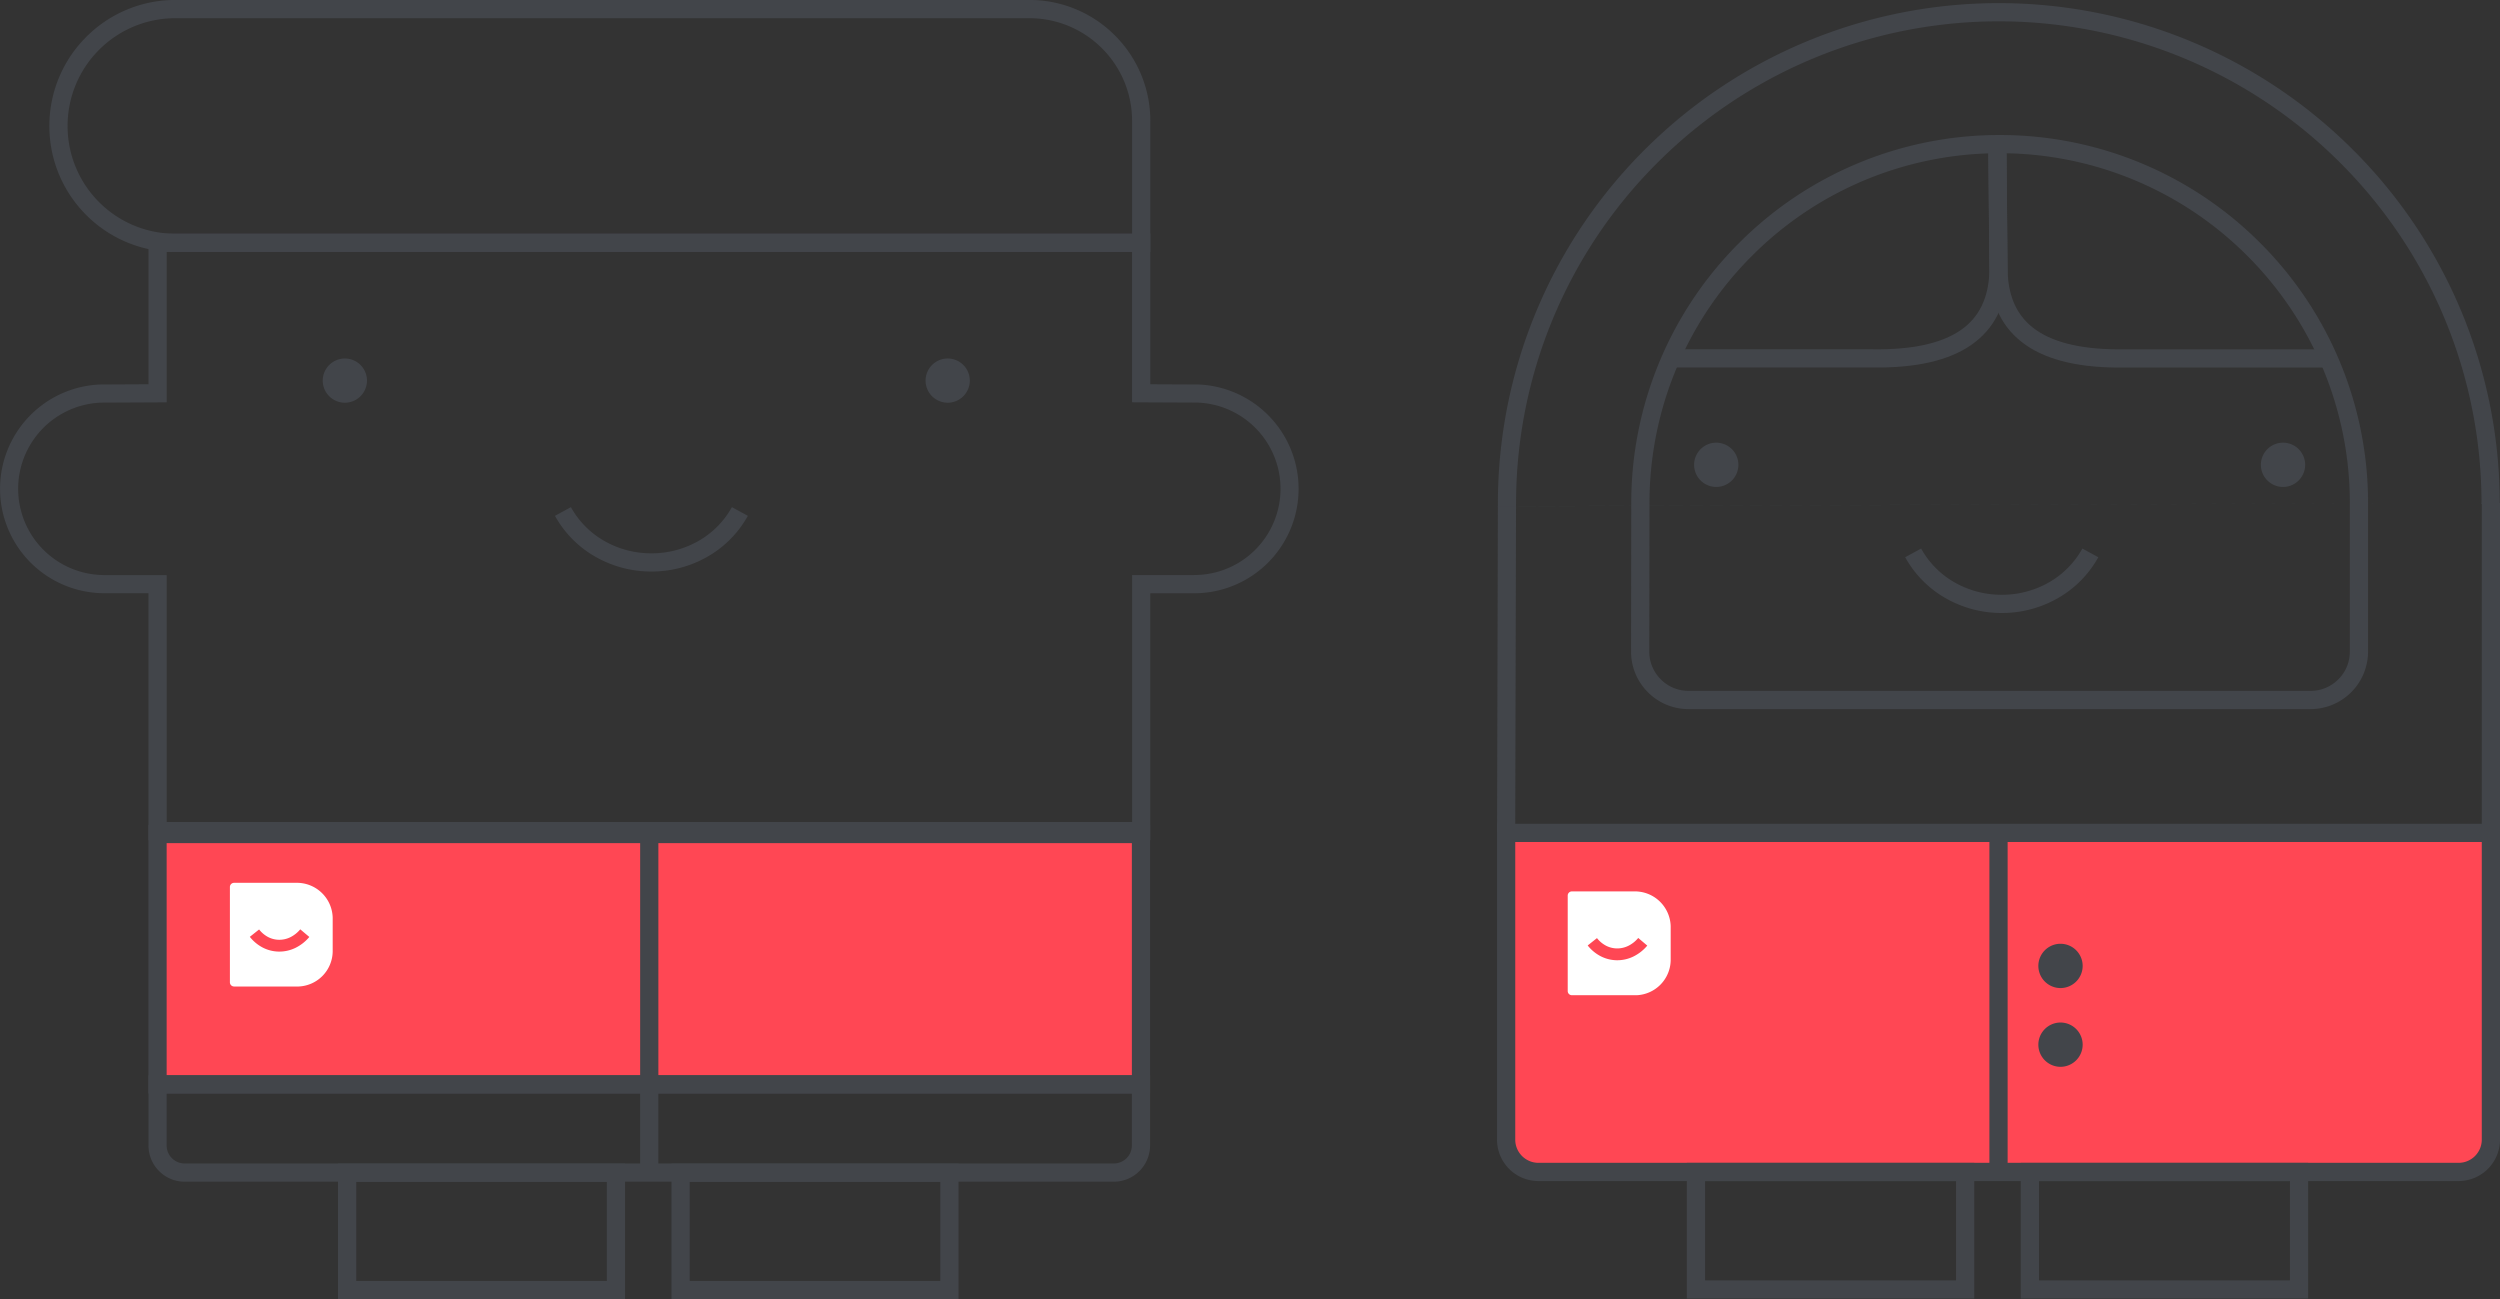 <svg xmlns="http://www.w3.org/2000/svg" xmlns:xlink="http://www.w3.org/1999/xlink" width="306.401" height="159.227" viewBox="0 0 306.401 159.227"><rect x="0" y="0" width="306.401" height="159.227" fill="#333333" stroke="none"/><defs><clipPath id="a"><path d="M0,77.78H306.4V-81.447H0Z" transform="translate(0 81.447)" fill="none"/></clipPath></defs><g transform="translate(0 81.447)"><g transform="translate(19.31 20.769)"><path d="M58.876,14.987V-15.694H-61.652V14.987H58.876Z" transform="translate(61.652 15.694)" fill="#ff4754"/></g><g transform="translate(0 -81.447)" clip-path="url(#a)"><g transform="translate(68.016 62.156)"><path d="M11.548.52a13.015,13.015,0,0,1-4.932,5A13.776,13.776,0,0,1-.272,7.348,13.789,13.789,0,0,1-7.162,5.52a13.01,13.01,0,0,1-4.93-5l1.953-1.064A10.8,10.8,0,0,0-6.053,3.593,11.558,11.558,0,0,0-.272,5.116,11.563,11.563,0,0,0,5.509,3.593,10.8,10.8,0,0,0,9.595-.544Z" transform="translate(12.092 0.544)" fill="#42454a"/></g><g transform="translate(39.555 43.937)"><path d="M1.325,2.648A2.717,2.717,0,0,0,4.036-.063a2.716,2.716,0,0,0-2.712-2.71A2.716,2.716,0,0,0-1.387-.063,2.717,2.717,0,0,0,1.325,2.648" transform="translate(1.387 2.773)" fill="#42454a"/></g><g transform="translate(113.438 43.937)"><path d="M1.325,2.648A2.717,2.717,0,0,0,4.036-.063a2.716,2.716,0,0,0-2.712-2.71A2.716,2.716,0,0,0-1.387-.063,2.717,2.717,0,0,0,1.325,2.648" transform="translate(1.387 2.773)" fill="#42454a"/></g><g transform="translate(18.193 101.099)"><path d="M.545,0H122.19V32.914q-61.379.009-122.761,0V0ZM119.957,2.233H1.66V30.683h118.3Z" transform="translate(0.571)" fill="#42454a"/></g></g><path d="M42.365,12.725H40.132v-42.3h2.233Z" transform="translate(38.325 49.54)" fill="#42454a"/><path d="M9.877-12.362h120.53v-1.486H9.877Z" transform="translate(9.432 64.555)" fill="#42454a"/><g transform="translate(0 -81.447)" clip-path="url(#a)"><g transform="translate(-0.001 28.645)"><path d="M6.038,10.113a10.57,10.57,0,0,0,.44,21.131v.006l7.63,0V61.506H132.429V31.246l7.654,0v-.006a10.571,10.571,0,0,0,.4-21.133l-8.058-.037V-8.357H14.108V10.074ZM-2.743,11.8A12.777,12.777,0,0,1,6,7.888v0l5.881-.029V-10.59H134.662V7.861l5.9.027a12.8,12.8,0,0,1-.483,25.589v0l-5.421,0V63.738H11.876V33.471l-5.4,0v0A12.8,12.8,0,0,1-2.743,11.8" transform="translate(6.323 10.59)" fill="#42454a"/></g><g transform="translate(6.052 0)"><path d="M7.541,15.084A15.389,15.389,0,0,1-3.375,10.562,15.393,15.393,0,0,1-7.9-.355,15.4,15.4,0,0,1-3.375-11.273,15.389,15.389,0,0,1,7.541-15.8c.1,0-.018,0,.248.008l104.417,0V-15.8a14.782,14.782,0,0,1,10.485,4.344A14.778,14.778,0,0,1,127.035-.967v16.05ZM-1.8,8.982a13.166,13.166,0,0,0,9.339,3.869H124.8V-.967a12.557,12.557,0,0,0-3.689-8.907,12.557,12.557,0,0,0-8.907-3.689v0l-104.445,0c-.109,0,.035,0-.221,0A13.166,13.166,0,0,0-1.8-9.694,13.166,13.166,0,0,0-5.664-.355,13.164,13.164,0,0,0-1.8,8.982" transform="translate(7.897 15.795)" fill="#42454a"/></g></g><g transform="translate(41.426 61.17)"><path d="M.545,0H-.571V16.609h35.18V0ZM1.662,2.233H32.376V14.377H1.662Z" transform="translate(0.571)" fill="#42454a"/></g><g transform="translate(82.297 61.17)"><path d="M.545,0H-.571V16.609h35.18V0ZM1.662,2.233H32.376V14.377H1.662Z" transform="translate(0.571)" fill="#42454a"/></g><g transform="translate(0 -81.447)" clip-path="url(#a)"><g transform="translate(28.172 108.201)"><path d="M4.121,6.206H-3.8a.511.511,0,0,1-.51-.508V-5.991A.511.511,0,0,1-3.8-6.5H3.779A4.385,4.385,0,0,1,8.287-2.231V1.952A4.358,4.358,0,0,1,4.121,6.206" transform="translate(4.315 6.499)" fill="#fff"/></g><g transform="translate(30.619 113.898)"><path d="M.555.009A3.458,3.458,0,0,0,1.671.943a2.973,2.973,0,0,0,1.324.33A3.086,3.086,0,0,0,4.385.959,3.772,3.772,0,0,0,5.6-.009L6.711.927a5.231,5.231,0,0,1-1.7,1.337,4.517,4.517,0,0,1-2.037.456,4.418,4.418,0,0,1-1.965-.489A4.9,4.9,0,0,1-.581.912Z" transform="translate(0.581 0.009)" fill="#ff4754"/></g><g transform="translate(18.194 131.781)"><path d="M57.8,6.374H-56.085a4.421,4.421,0,0,1-3.132-1.3l0,0a4.42,4.42,0,0,1-1.3-3.132V-6.674H62.238V1.934a4.452,4.452,0,0,1-4.44,4.44M-56.085,4.141H57.8a2.216,2.216,0,0,0,2.207-2.207V-4.441h-118.3V1.934a2.2,2.2,0,0,0,.647,1.56,2.21,2.21,0,0,0,1.56.647" transform="translate(60.523 6.674)" fill="#42454a"/></g><g transform="translate(207.63 54.253)"><path d="M1.326,2.652A2.721,2.721,0,0,0,4.041-.063,2.72,2.72,0,0,0,1.326-2.777,2.719,2.719,0,0,0-1.388-.063,2.719,2.719,0,0,0,1.326,2.652" transform="translate(1.388 2.777)" fill="#42454a"/></g><g transform="translate(277.094 54.253)"><path d="M1.326,2.652A2.721,2.721,0,0,0,4.041-.063,2.72,2.72,0,0,0,1.326-2.777,2.719,2.719,0,0,0-1.388-.063,2.719,2.719,0,0,0,1.326,2.652" transform="translate(1.388 2.777)" fill="#42454a"/></g><g transform="translate(233.5 67.23)"><path d="M11.562.52A13.018,13.018,0,0,1,6.624,5.526a13.787,13.787,0,0,1-6.9,1.83,13.789,13.789,0,0,1-6.9-1.83A13.018,13.018,0,0,1-12.107.52l1.953-1.064A10.786,10.786,0,0,0-6.062,3.6,11.581,11.581,0,0,0-.272,5.123,11.579,11.579,0,0,0,5.517,3.6,10.8,10.8,0,0,0,9.609-.544Z" transform="translate(12.107 0.544)" fill="#42454a"/></g></g><g transform="translate(244.939 20.634)"><path d="M0,0V41.551H58.8l1.544-1.718V0Z" fill="#ff4754"/></g><g transform="translate(184.592 20.633)"><path d="M29.478,20.3V-21.255H-30.868V17.428l2.792,2.87H29.478Z" transform="translate(30.868 21.255)" fill="#ff4754"/></g><path d="M214.542-9.549h2.233V-49.915h-2.233Zm0-40.366-120.589.4-.1,39.969h2.225l.1-39.969Z" transform="translate(89.627 30.112)" fill="#42454a"/><g transform="translate(0 -81.447)" clip-path="url(#a)"><g transform="translate(183.576 0.382)"><path d="M7.729,50.087l-.082-.092L9.3,48.505l.082.09ZM-8.087,9.3l0-.348h0A61.207,61.207,0,0,1,9.889-34.466a61.4,61.4,0,0,1,86.828,0A61.2,61.2,0,0,1,114.7,8.948h-2.233A58.972,58.972,0,0,0,95.14-32.887a59.164,59.164,0,0,0-83.671,0A58.972,58.972,0,0,0-5.86,8.948h-.006l0,.348Z" transform="translate(8.093 52.448)" fill="#42454a"/></g><g transform="translate(199.904 16.548)"><path d="M44.123,30.933a7.055,7.055,0,0,1-7.036,7.036H-39.169a7.015,7.015,0,0,1-4.97-2.066,7.014,7.014,0,0,1-2.064-4.97h0l.023-18.173h0A45.007,45.007,0,0,1-32.954-19.168,45.009,45.009,0,0,1-1.029-32.391,45.01,45.01,0,0,1,30.9-19.168,45.007,45.007,0,0,1,44.123,12.759Zm-3.644,3.392a4.787,4.787,0,0,0,1.411-3.392V12.759A42.787,42.787,0,0,0,29.32-17.59,42.783,42.783,0,0,0-1.029-30.16,42.782,42.782,0,0,0-31.376-17.59a42.787,42.787,0,0,0-12.57,30.349h0l-.025,18.173h0a4.789,4.789,0,0,0,1.413,3.392,4.787,4.787,0,0,0,3.39,1.411H37.087a4.792,4.792,0,0,0,3.392-1.411" transform="translate(46.203 32.391)" fill="#42454a"/></g><g transform="translate(204.9 17.655)"><path d="M20.032,0l.131,15.761c-.133,3.926-1.6,6.893-4.461,8.874-2.745,1.9-6.758,2.825-12.1,2.749v0H-20.976V25.155H3.6l.014,0c4.876.07,8.465-.721,10.827-2.356,2.242-1.55,3.39-3.928,3.5-7.1L17.809.018Z" transform="translate(20.976)" fill="#42454a"/></g><g transform="translate(243.685 17.655)"><path d="M1.086,0l.152,15.691c.108,3.181,1.255,5.56,3.5,7.112,2.36,1.634,5.949,2.426,10.825,2.356l.014,0H40.152v2.233H15.578v0c-5.345.076-9.358-.85-12.1-2.749C.611,22.654-.854,19.687-.986,15.761L-1.137.018Z" transform="translate(1.137)" fill="#42454a"/></g><g transform="translate(192.14 109.251)"><path d="M4.125,6.215H-3.812a.51.51,0,0,1-.508-.508V-6a.51.51,0,0,1,.508-.508h7.6A4.391,4.391,0,0,1,8.3-2.234v4.19a4.365,4.365,0,0,1-4.172,4.26" transform="translate(4.32 6.508)" fill="#fff"/></g><g transform="translate(194.588 114.956)"><path d="M.556.009A3.429,3.429,0,0,0,1.672.943,2.991,2.991,0,0,0,3,1.275,3.086,3.086,0,0,0,4.39.961a3.739,3.739,0,0,0,1.222-.97L6.72.929a5.218,5.218,0,0,1-1.7,1.337,4.5,4.5,0,0,1-2.039.457,4.436,4.436,0,0,1-1.969-.491A4.907,4.907,0,0,1-.582.912Z" transform="translate(0.582 0.009)" fill="#ff4754"/></g><g transform="translate(249.821 115.669)"><path d="M1.326,2.652A2.721,2.721,0,0,0,4.042-.063,2.72,2.72,0,0,0,1.326-2.777,2.72,2.72,0,0,0-1.389-.063,2.721,2.721,0,0,0,1.326,2.652" transform="translate(1.389 2.777)" fill="#42454a"/></g><g transform="translate(249.821 125.321)"><path d="M1.326,2.652A2.721,2.721,0,0,0,4.042-.063,2.72,2.72,0,0,0,1.326-2.777,2.72,2.72,0,0,0-1.389-.063,2.721,2.721,0,0,0,1.326,2.652" transform="translate(1.389 2.777)" fill="#42454a"/></g></g><path d="M126.952,12.322h-2.233V-29.231h2.233Z" transform="translate(119.104 49.865)" fill="#42454a"/><g transform="translate(0 -81.447)" clip-path="url(#a)"><g transform="translate(183.476 100.964)"><path d="M.545,0H122.354V38.724a5.076,5.076,0,0,1-5.063,5.061H4.49A5.073,5.073,0,0,1-.571,38.724V0ZM120.121,2.233H1.662V38.724A2.844,2.844,0,0,0,4.49,41.553h112.8a2.844,2.844,0,0,0,2.831-2.829Z" transform="translate(0.571)" fill="#42454a"/></g></g><g transform="translate(206.74 61.074)"><path d="M.545,0-.571,0V16.63H34.654V0ZM1.664,2.232h30.76V14.4H1.664Z" transform="translate(0.571 0.001)" fill="#42454a"/></g><g transform="translate(247.665 61.074)"><path d="M.546,0-.572,0V16.63H34.653V0ZM1.663,2.232h30.76V14.4H1.663Z" transform="translate(0.572 0.001)" fill="#42454a"/></g></g></svg>
